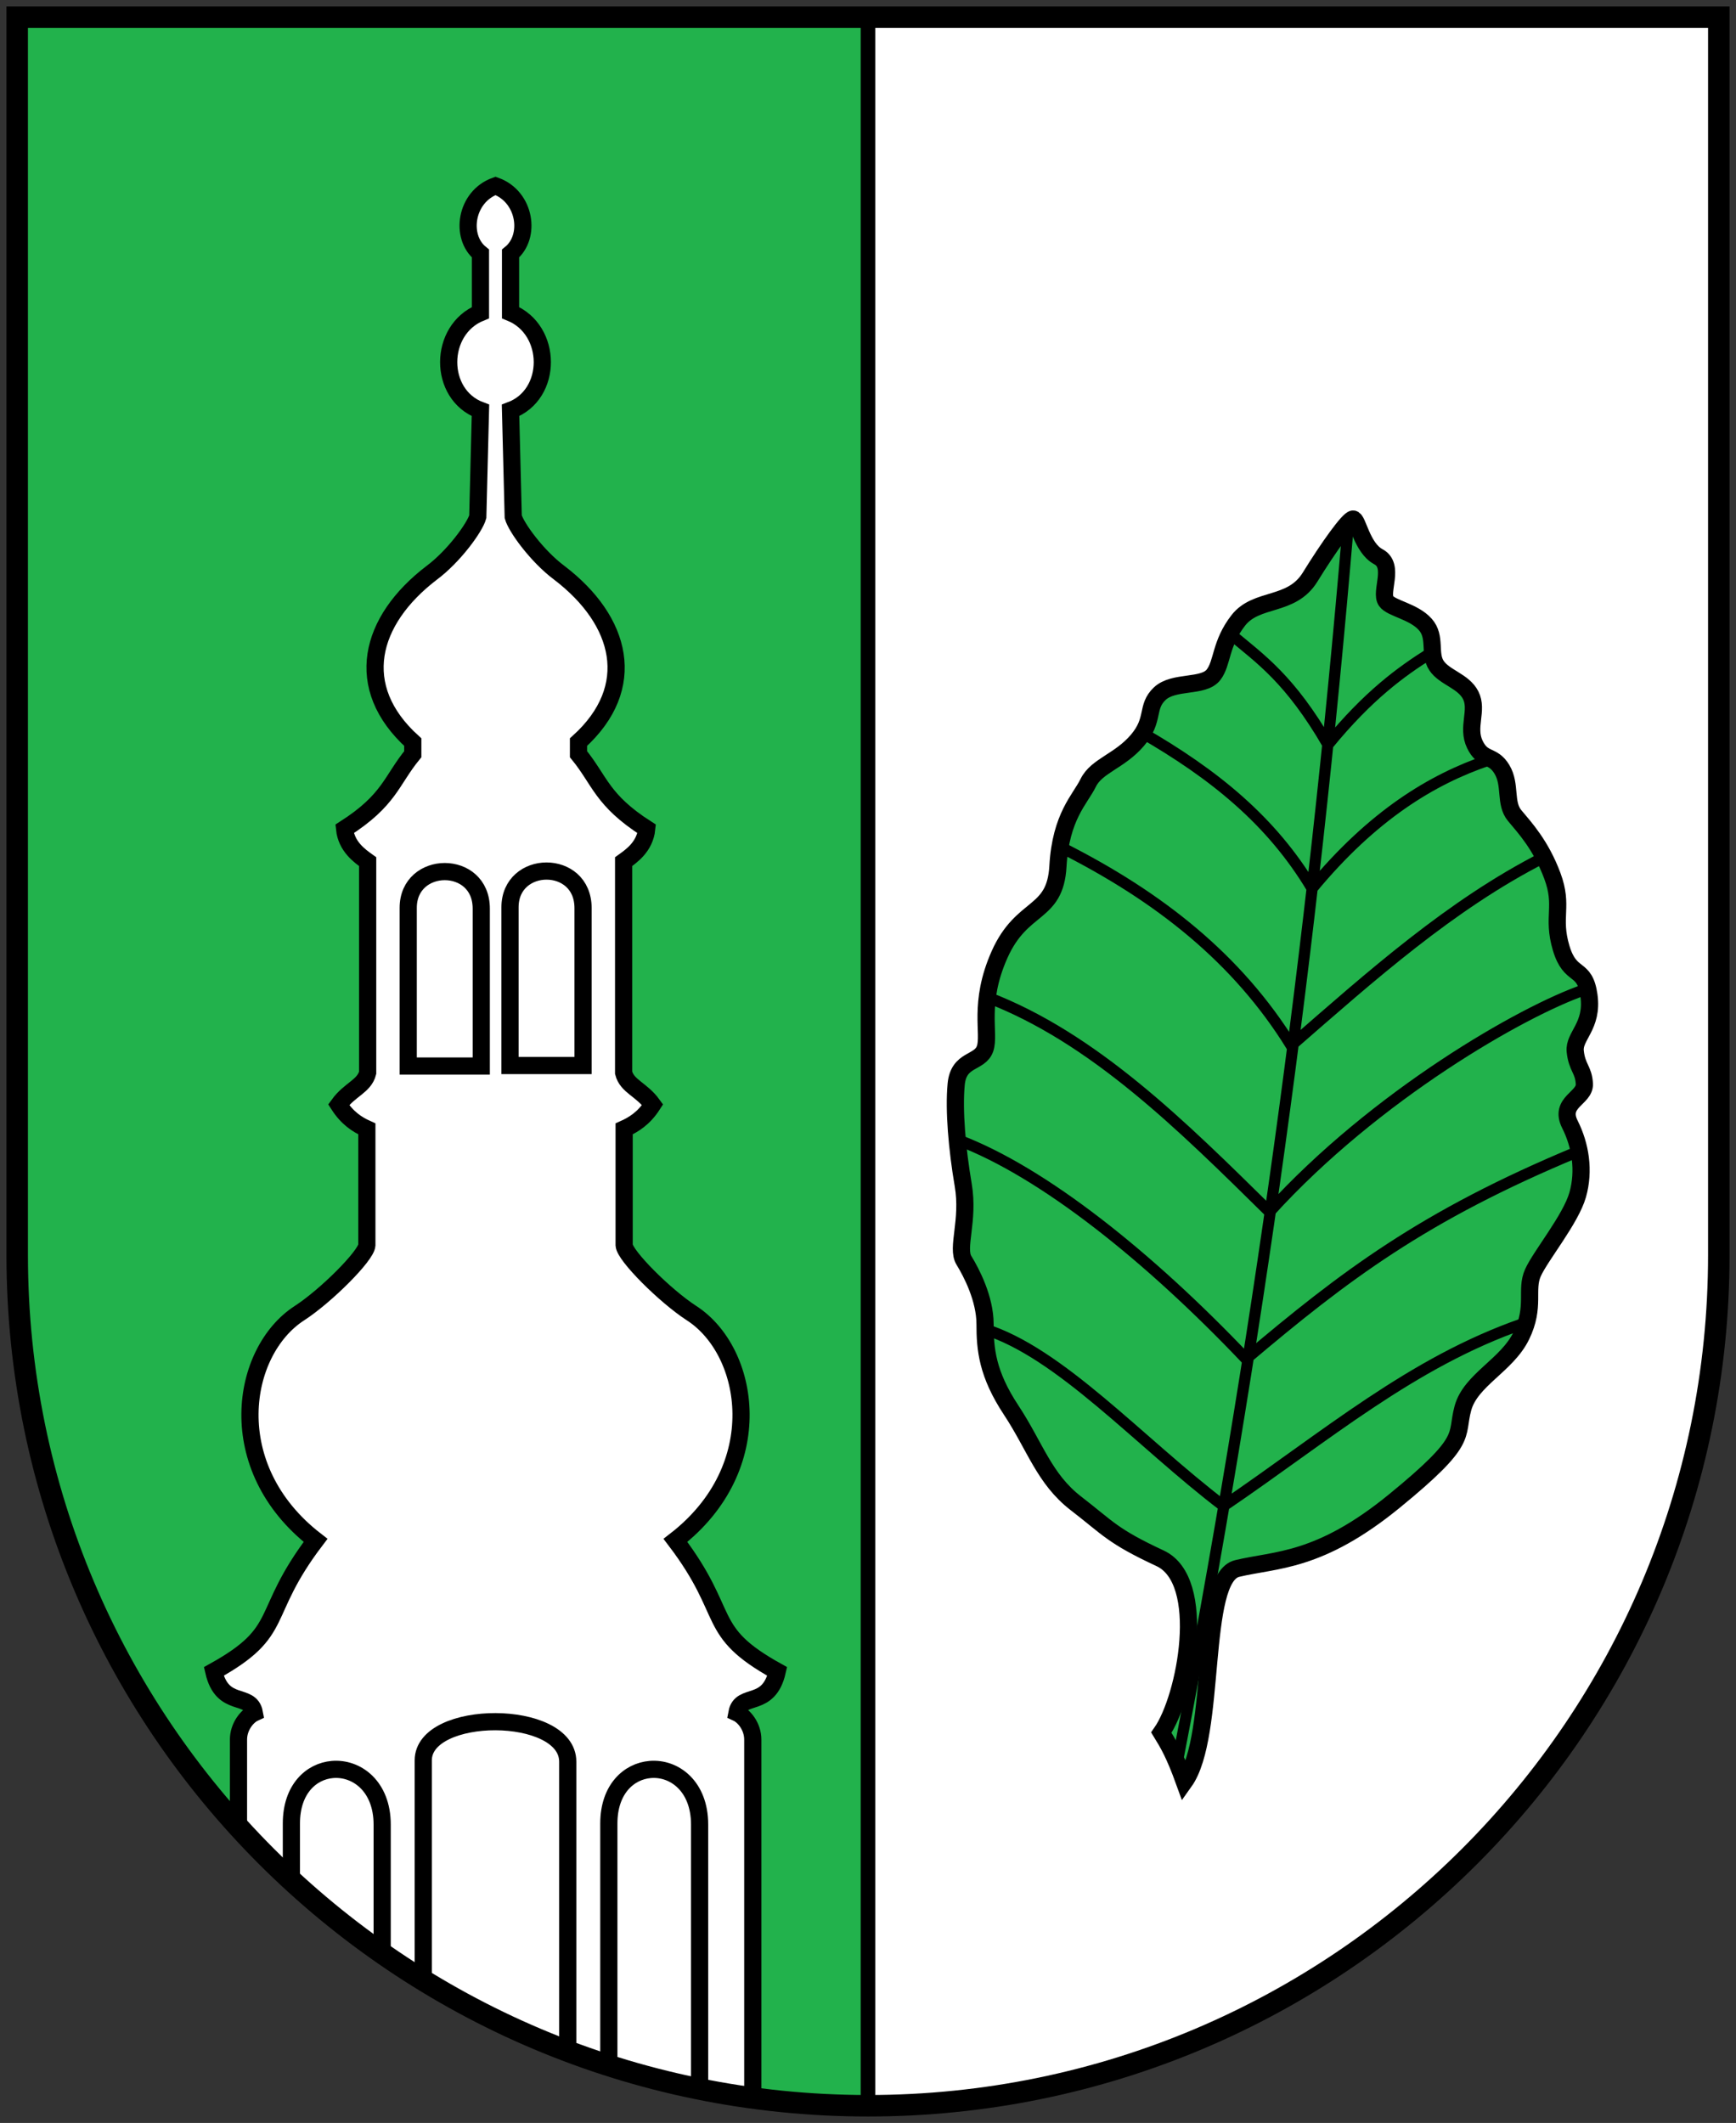 <?xml version="1.0" encoding="UTF-8" standalone="no"?>
<!-- Created with Inkscape (http://www.inkscape.org/) -->
<svg
   xmlns:svg="http://www.w3.org/2000/svg"
   xmlns="http://www.w3.org/2000/svg"
   version="1.0"
   width="202"
   height="247"
   id="svg2">
  <rect width="100%" height="100%" fill="#333333" stroke="none"/>
  <defs
     id="defs4" />
  <path
     d="M 200,146 C 200,200.648 155.648,245 101,245 C 46.352,245 2,200.648 2,146 L 2,2 L 200,2 L 200,146 z "
     style="opacity:1;fill:#ffffff;fill-opacity:1;stroke:none;stroke-width:4;stroke-linecap:round;stroke-linejoin:miter;stroke-miterlimit:4;stroke-dasharray:none;stroke-dashoffset:0;stroke-opacity:1"
     id="rect2174" />
  <path
     d="M 101,2 L 2,2 L 2,146 C 2,200.648 46.352,245 101,245 L 101,2 z "
     style="opacity:1;fill:#22b24c;fill-opacity:1;stroke:#000000;stroke-width:1.7;stroke-linecap:round;stroke-linejoin:miter;stroke-miterlimit:4;stroke-dasharray:none;stroke-dashoffset:0;stroke-opacity:1"
     id="path3154" />
  <path
     d="M 57.656,21.625 C 54.151,22.884 53.493,27.543 55.906,29.5 L 55.906,36.375 C 51.002,38.367 50.95,45.909 55.906,47.75 L 55.594,60.125 C 55.259,61.344 52.832,64.711 50.219,66.656 C 42.962,72.2 40.965,79.961 48.031,86.344 L 48.031,87.75 C 45.5,90.85 45.339,93.081 40.094,96.438 C 40.307,98.51 41.863,99.592 42.781,100.25 L 42.781,124.813 C 42.381,126.398 40.705,126.74 39.406,128.531 C 40.417,130.105 41.555,130.832 42.688,131.344 L 42.688,144.875 C 42.621,146.095 37.909,150.8 34.844,152.781 C 27.971,157.224 25.737,170.718 36.719,179.219 C 30.078,187.953 33.447,189.722 24.875,194.469 C 25.876,198.84 29.142,196.838 29.594,199.281 C 28.759,199.664 27.75,200.871 27.75,202.406 L 27.75,212.594 C 43.022,229.381 64.002,240.893 87.594,244.094 L 87.594,202.406 C 87.594,200.871 86.585,199.664 85.75,199.281 C 86.202,196.838 89.436,198.84 90.438,194.469 C 81.865,189.722 85.234,187.953 78.594,179.219 C 89.575,170.718 87.341,157.224 80.469,152.781 C 77.403,150.8 72.691,146.095 72.625,144.875 L 72.625,131.344 C 73.757,130.832 74.926,130.105 75.938,128.531 C 74.639,126.74 72.962,126.398 72.563,124.813 L 72.563,100.25 C 73.481,99.592 75.037,98.51 75.25,96.438 C 70.005,93.081 69.844,90.85 67.313,87.75 L 67.313,86.344 C 74.378,79.961 72.351,72.2 65.094,66.656 C 62.48,64.711 60.054,61.344 59.719,60.125 L 59.406,47.75 C 64.362,45.909 64.311,38.367 59.406,36.375 L 59.406,29.5 C 61.82,27.543 61.161,22.884 57.656,21.625 z "
     style="opacity:1;fill:#ffffff;fill-opacity:1;fill-rule:evenodd;stroke:#000000;stroke-width:2;stroke-linecap:butt;stroke-linejoin:miter;stroke-miterlimit:4;stroke-dasharray:none;stroke-opacity:1"
     id="path4144" />
  <path
     d="M 81.406,243.063 L 81.406,212.281 C 81.406,207.811 78.451,205.64 75.656,205.875 C 73.19,206.082 70.844,208.152 70.844,212.156 L 70.844,240.313 M 66.063,238.656 L 66.063,204.969 C 66.063,201.875 61.856,200.326 57.656,200.313 C 53.457,200.299 49.25,201.812 49.25,204.813 L 49.25,230.375 M 44.469,227.25 L 44.469,212.281 C 44.469,207.811 41.483,205.64 38.688,205.875 C 36.221,206.082 33.906,208.152 33.906,212.156 L 33.906,218.781 M 63.594,101.344 C 61.468,101.343 59.344,102.77 59.344,105.563 L 59.344,123.969 L 67.844,123.969 L 67.844,105.656 C 67.844,102.753 65.719,101.344 63.594,101.344 z M 51.75,101.406 C 49.625,101.406 47.5,102.833 47.5,105.625 L 47.5,124.031 L 56,124.031 L 56,105.719 C 56,102.815 53.875,101.407 51.75,101.406 z "
     style="opacity:1;fill:none;fill-rule:evenodd;stroke:#000000;stroke-width:2;stroke-linecap:butt;stroke-linejoin:miter;stroke-miterlimit:4;stroke-dasharray:none;stroke-opacity:1"
     id="path6103" />
  <path
     d="M 135.135,201.588 C 135.933,202.892 136.633,204.044 137.815,207.307 C 141.68,201.886 139.473,183.57 143.957,182.491 C 148.48,181.403 153.478,181.814 162.272,174.624 C 171.042,167.454 169.322,167.164 170.221,163.848 C 171.12,160.532 175.331,158.876 177.023,155.407 C 178.689,151.989 177.467,150.083 178.375,148.073 C 179.275,146.079 182.773,141.849 183.578,139.018 C 184.38,136.198 183.9,133.251 182.677,130.823 C 181.363,128.215 184.439,127.794 184.357,126.111 C 184.275,124.431 183.486,124.234 183.292,122.301 C 183.113,120.534 185.385,119.394 184.889,115.827 C 184.393,112.254 182.731,113.928 181.653,110.295 C 180.563,106.625 181.967,105.482 180.628,101.896 C 179.295,98.323 177.455,96.339 176.244,94.889 C 175.05,93.459 175.847,91.322 174.769,89.522 C 173.691,87.722 172.572,88.6 171.614,86.613 C 170.641,84.595 172.025,82.639 171.122,80.876 C 170.278,79.228 168.076,78.828 167.148,77.435 C 166.22,76.042 167.158,74.116 165.837,72.641 C 164.479,71.124 161.903,70.797 161.289,69.936 C 160.536,68.882 162.363,65.829 160.387,64.774 C 158.444,63.736 157.99,60.363 157.437,60.39 C 156.925,60.415 154.624,63.606 152.438,67.15 C 150.271,70.665 146.21,69.445 144.08,72.19 C 141.969,74.91 142.277,77.107 141.212,78.5 C 140.042,80.03 136.582,79.156 134.943,80.713 C 133.304,82.27 134.41,83.704 132.361,86.121 C 130.295,88.559 127.6,89.087 126.625,91.079 C 125.683,93.005 123.429,94.971 123.101,100.79 C 122.776,106.565 118.922,105.174 116.3,111.074 C 113.774,116.758 115.234,120.252 114.62,122.014 C 114.009,123.763 111.547,123.12 111.26,126.152 C 110.973,129.181 111.366,133.684 112.079,137.871 C 112.786,142.017 111.266,145.184 112.161,146.639 C 113.039,148.064 114.62,151.105 114.62,154.055 C 114.62,156.964 114.866,159.833 117.652,164.053 C 120.451,168.292 121.498,172.061 125.191,174.911 C 128.961,177.82 129.426,178.718 134.984,181.303 C 140.575,183.903 137.999,197.488 135.135,201.588 z "
     style="opacity:1;fill:#22b24c;fill-opacity:1;fill-rule:evenodd;stroke:#000000;stroke-width:2;stroke-linecap:butt;stroke-linejoin:miter;stroke-miterlimit:4;stroke-dasharray:none;stroke-opacity:1"
     id="path10015" />
  <path
     d="M 143.24,73.81 C 146.705,76.707 150.083,79 154.523,86.628 C 159.254,80.866 163.023,78.161 166.38,76.038 M 132.76,85.177 C 141.375,90.132 147.997,95.549 152.675,103.367 C 159.746,94.833 166.639,90.671 173.142,88.459 M 179.611,99.765 C 168.836,105.249 159.559,113.531 150.245,121.646 C 143.986,111.542 134.897,104.345 123.507,98.603 M 114.854,116.006 C 127.228,120.733 137.48,130.905 147.717,140.994 C 160.028,127.446 177.18,117.616 184.372,115.156 M 183.602,133.982 C 165.552,141.477 156.424,148.452 144.994,158.106 C 133.706,146.228 121.371,136.351 111.439,132.612 M 114.465,154.606 C 123.331,157.337 132.59,167.772 142.369,175.218 C 154.396,167.032 164.266,158.524 177.177,154.023 M 137.045,204.735 C 146.309,156.662 152.715,110.534 156.856,61.364"
     style="opacity:1;fill:none;fill-rule:evenodd;stroke:#000000;stroke-width:1.3;stroke-linecap:round;stroke-linejoin:miter;stroke-miterlimit:4;stroke-dasharray:none;stroke-opacity:1"
     id="path10017" />
  <path
     d="M 200,146 C 200,200.648 155.648,245 101,245 C 46.352,245 2,200.648 2,146 L 2,2 L 200,2 L 200,146 z "
     style="opacity:1;fill:none;fill-opacity:1;stroke:#000000;stroke-width:2.5;stroke-linecap:round;stroke-linejoin:miter;stroke-miterlimit:4;stroke-dasharray:none;stroke-dashoffset:0;stroke-opacity:1"
     id="path3134" />
</svg>
